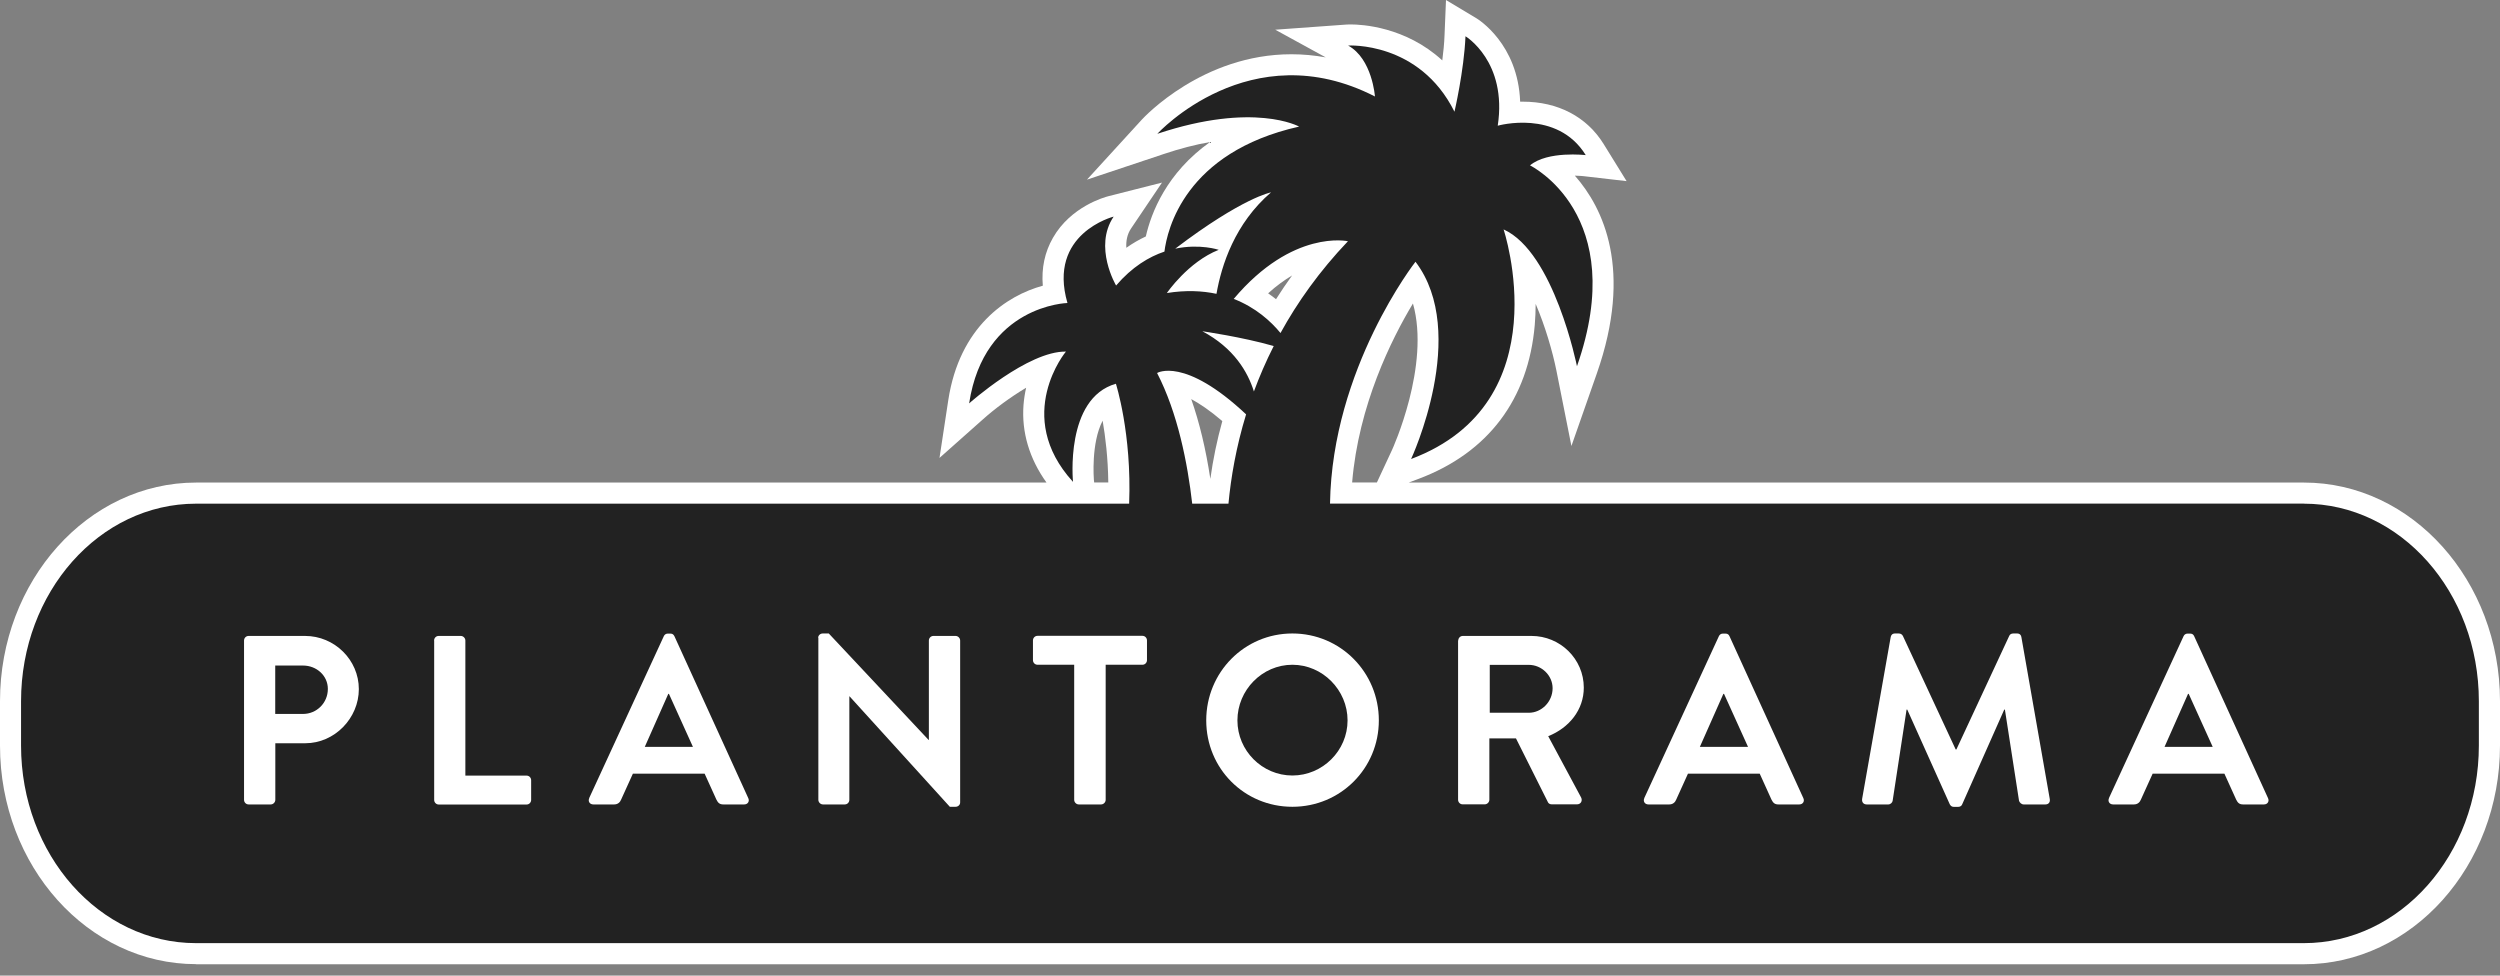 <svg xmlns="http://www.w3.org/2000/svg" fill="none" viewBox="0 0 164 64" height="64" width="164">
<rect x="0" y="0" width="164" height="64" fill="#808080" stroke="none"/>
<path fill="white" d="M12.863 63.248C5.773 63.248 0 56.817 0 48.911V46C0 38.094 5.773 31.656 12.863 31.656H68.651C67.526 30.092 67.008 28.348 67.142 26.565C67.174 26.174 67.232 25.796 67.315 25.436C66.279 26.052 65.224 26.841 64.489 27.501L61.631 30.04L62.206 26.257C62.942 21.435 66.03 19.39 68.408 18.742C68.312 17.588 68.536 16.537 69.073 15.601C70.249 13.542 72.468 12.933 72.717 12.869L76.227 11.978L74.2 14.985C73.938 15.37 73.861 15.819 73.887 16.255C74.296 15.966 74.725 15.716 75.166 15.511C75.517 13.965 76.521 11.349 79.379 9.317C78.42 9.483 77.41 9.746 76.355 10.099L71.304 11.785L74.903 7.848C75.063 7.675 78.893 3.559 84.717 3.559C85.472 3.559 86.22 3.629 86.968 3.764L83.656 1.949L88.355 1.609C88.355 1.609 88.444 1.603 88.611 1.603C89.308 1.603 92.204 1.744 94.614 3.963C94.684 3.418 94.742 2.853 94.761 2.321L94.857 0L96.845 1.193C96.973 1.27 99.582 2.879 99.722 6.669C99.78 6.669 99.831 6.669 99.888 6.669C102.203 6.669 104.089 7.656 105.201 9.451L106.704 11.882L103.871 11.555C103.871 11.555 103.641 11.529 103.309 11.522C105.182 13.645 107.132 17.704 104.754 24.494L103.085 29.258L102.1 24.308C101.851 23.077 101.378 21.429 100.739 19.935C100.739 20.384 100.719 20.839 100.681 21.314C100.259 26.2 97.625 29.694 93.06 31.413L92.408 31.656H151.137C158.227 31.656 164 38.087 164 46V48.911C164 56.817 158.227 63.255 151.137 63.255H12.863V63.248ZM90.324 31.65L91.315 29.521C91.347 29.457 93.847 23.968 92.689 19.909C91.277 22.256 89.122 26.584 88.7 31.65H90.324ZM72.704 31.65C72.685 30.027 72.512 28.636 72.333 27.597C71.56 29.078 71.758 31.432 71.758 31.464L71.777 31.65H72.704ZM78.145 26.18C78.682 27.713 79.104 29.463 79.398 31.413C79.577 30.13 79.839 28.867 80.184 27.623C79.36 26.918 78.682 26.469 78.145 26.18ZM83.189 19.242C83.374 19.371 83.547 19.499 83.707 19.627C84.04 19.101 84.391 18.582 84.762 18.069C84.27 18.364 83.739 18.742 83.189 19.242Z"></path>
<path fill="white" d="M151.13 33.035H87.249C87.39 24.154 92.856 17.171 92.856 17.171C96.417 21.852 92.568 30.111 92.568 30.111C102.433 26.398 98.635 15.049 98.635 15.049C101.953 16.543 103.449 24.026 103.449 24.026C106.947 14.042 100.368 10.849 100.368 10.849C101.525 9.881 104.025 10.176 104.025 10.176C102.145 7.137 98.252 8.246 98.252 8.246C98.891 4.033 96.136 2.379 96.136 2.379C96.04 4.649 95.413 7.329 95.413 7.329C93.105 2.693 88.438 2.988 88.438 2.988C90.024 3.86 90.196 6.329 90.196 6.329C82 2.129 75.92 8.778 75.92 8.778C82.281 6.656 85.222 8.304 85.222 8.304C77.723 9.99 76.566 15.068 76.387 16.505C75.377 16.844 74.264 17.505 73.216 18.73C73.216 18.73 71.713 16.197 73.056 14.209C73.056 14.209 68.702 15.312 70.025 19.877C70.025 19.877 64.559 20.012 63.575 26.462C63.575 26.462 67.436 23.019 69.93 23.064C69.949 23.013 66.42 27.264 70.39 31.611C70.39 31.611 69.84 26.129 73.203 25.174C73.203 25.174 74.251 28.431 74.072 33.041H12.863C6.521 33.041 1.381 38.844 1.381 46V48.911C1.381 56.067 6.521 61.87 12.863 61.87H151.13C157.473 61.87 162.613 56.067 162.613 48.911V46C162.613 38.844 157.473 33.041 151.13 33.041M83.554 22.705C83.042 23.712 82.614 24.712 82.256 25.68C81.853 24.391 80.939 22.827 78.874 21.73C78.874 21.73 81.508 22.109 83.554 22.699M88.425 15.825C86.552 17.793 85.107 19.832 84.001 21.846C83.375 21.083 82.371 20.166 80.932 19.608C84.807 15.011 88.425 15.825 88.425 15.825ZM83.387 12.612C81.003 14.658 80.127 17.402 79.801 19.274C78.867 19.076 77.787 19.024 76.547 19.223C76.547 19.223 77.934 17.184 79.948 16.389C79.948 16.389 78.727 15.972 77.096 16.312C81.527 12.946 83.381 12.619 83.381 12.619M75.907 24.468C75.907 24.468 77.685 23.372 81.744 27.181C81.086 29.335 80.747 31.336 80.587 33.041H78.209C77.908 30.406 77.263 27.091 75.901 24.462"></path>
<path fill="white" d="M16.009 42.018C16.009 41.858 16.137 41.717 16.309 41.717H20.011C21.948 41.717 23.54 43.294 23.54 45.205C23.54 47.116 21.948 48.757 20.03 48.757H18.061V52.47C18.061 52.63 17.92 52.771 17.761 52.771H16.309C16.137 52.771 16.009 52.63 16.009 52.47V42.018ZM19.883 46.834C20.765 46.834 21.507 46.122 21.507 45.192C21.507 44.32 20.765 43.66 19.883 43.66H18.055V46.834H19.883Z"></path>
<path fill="white" d="M28.476 42.018C28.476 41.858 28.604 41.717 28.776 41.717H30.227C30.387 41.717 30.528 41.858 30.528 42.018V50.88H34.543C34.715 50.88 34.843 51.02 34.843 51.181V52.476C34.843 52.636 34.715 52.777 34.543 52.777H28.782C28.61 52.777 28.482 52.636 28.482 52.476V42.025L28.476 42.018Z"></path>
<path fill="white" d="M38.647 52.361L43.544 41.736C43.589 41.64 43.672 41.563 43.813 41.563H43.973C44.133 41.563 44.19 41.64 44.241 41.736L49.087 52.361C49.183 52.566 49.056 52.771 48.819 52.771H47.451C47.214 52.771 47.105 52.675 46.997 52.457L46.223 50.751H41.518L40.744 52.457C40.68 52.617 40.54 52.771 40.29 52.771H38.922C38.686 52.771 38.558 52.566 38.654 52.361M45.456 48.994L43.883 45.519H43.839L42.298 48.994H45.462H45.456Z"></path>
<path fill="white" d="M53.671 41.839C53.671 41.678 53.812 41.556 53.972 41.556H54.368L60.915 48.539H60.934V42.018C60.934 41.858 61.062 41.717 61.235 41.717H62.686C62.846 41.717 62.986 41.858 62.986 42.018V52.643C62.986 52.803 62.846 52.925 62.686 52.925H62.309L55.73 45.679H55.717V52.47C55.717 52.63 55.589 52.771 55.417 52.771H53.985C53.825 52.771 53.684 52.63 53.684 52.47V41.845L53.671 41.839Z"></path>
<path fill="white" d="M70.473 43.608H68.063C67.89 43.608 67.762 43.467 67.762 43.307V42.012C67.762 41.851 67.89 41.71 68.063 41.71H74.942C75.115 41.71 75.242 41.851 75.242 42.012V43.307C75.242 43.467 75.115 43.608 74.942 43.608H72.532V52.47C72.532 52.63 72.391 52.771 72.231 52.771H70.767C70.607 52.771 70.467 52.63 70.467 52.47V43.608H70.473Z"></path>
<path fill="white" d="M84.781 41.556C87.933 41.556 90.452 44.102 90.452 47.257C90.452 50.411 87.933 52.925 84.781 52.925C81.629 52.925 79.129 50.418 79.129 47.257C79.129 44.096 81.636 41.556 84.781 41.556ZM84.781 50.873C86.763 50.873 88.4 49.244 88.4 47.257C88.4 45.269 86.763 43.608 84.781 43.608C82.799 43.608 81.175 45.269 81.175 47.257C81.175 49.244 82.799 50.873 84.781 50.873Z"></path>
<path fill="white" d="M95.662 42.018C95.662 41.858 95.79 41.717 95.963 41.717H100.464C102.35 41.717 103.897 43.23 103.897 45.109C103.897 46.564 102.938 47.744 101.563 48.295L103.718 52.309C103.827 52.514 103.718 52.765 103.449 52.765H101.794C101.653 52.765 101.57 52.688 101.544 52.623L99.447 48.437H97.702V52.463C97.702 52.623 97.561 52.765 97.401 52.765H95.95C95.778 52.765 95.65 52.623 95.65 52.463V42.012L95.662 42.018ZM100.291 46.757C101.129 46.757 101.851 46.032 101.851 45.147C101.851 44.307 101.129 43.615 100.291 43.615H97.728V46.757H100.291Z"></path>
<path fill="white" d="M107.861 52.361L112.758 41.736C112.803 41.64 112.886 41.563 113.027 41.563H113.186C113.346 41.563 113.41 41.64 113.455 41.736L118.301 52.361C118.397 52.566 118.269 52.771 118.032 52.771H116.664C116.428 52.771 116.319 52.675 116.21 52.457L115.437 50.751H110.731L109.958 52.457C109.894 52.617 109.753 52.771 109.504 52.771H108.136C107.899 52.771 107.771 52.566 107.867 52.361M114.67 48.994L113.097 45.519H113.052L111.511 48.994H114.676H114.67Z"></path>
<path fill="white" d="M124.029 41.794C124.049 41.665 124.138 41.556 124.311 41.556H124.56C124.688 41.556 124.777 41.62 124.829 41.717L128.294 49.167H128.338L131.804 41.717C131.848 41.62 131.931 41.556 132.072 41.556H132.321C132.494 41.556 132.59 41.665 132.603 41.794L134.463 52.406C134.508 52.623 134.386 52.771 134.182 52.771H132.75C132.609 52.771 132.481 52.643 132.449 52.534L131.522 46.551H131.478L128.722 52.758C128.69 52.854 128.594 52.931 128.453 52.931H128.172C128.032 52.931 127.955 52.854 127.904 52.758L125.116 46.551H125.071L124.157 52.534C124.144 52.643 124.017 52.771 123.876 52.771H122.457C122.252 52.771 122.124 52.63 122.156 52.406L124.029 41.794Z"></path>
<path fill="white" d="M138.344 52.361L143.241 41.736C143.286 41.64 143.369 41.563 143.51 41.563H143.669C143.829 41.563 143.893 41.64 143.938 41.736L148.784 52.361C148.88 52.566 148.752 52.771 148.515 52.771H147.147C146.911 52.771 146.802 52.675 146.693 52.457L145.92 50.751H141.214L140.441 52.457C140.377 52.617 140.236 52.771 139.987 52.771H138.619C138.382 52.771 138.254 52.566 138.35 52.361M145.153 48.994L143.58 45.519H143.535L141.994 48.994H145.159H145.153Z"></path>
<path fill="#222222" d="M151.13 33.035H87.249C87.39 24.154 92.856 17.171 92.856 17.171C96.417 21.852 92.568 30.111 92.568 30.111C102.433 26.398 98.635 15.049 98.635 15.049C101.953 16.543 103.449 24.026 103.449 24.026C106.947 14.042 100.368 10.849 100.368 10.849C101.525 9.881 104.025 10.176 104.025 10.176C102.145 7.137 98.252 8.246 98.252 8.246C98.891 4.033 96.136 2.379 96.136 2.379C96.04 4.649 95.413 7.329 95.413 7.329C93.105 2.693 88.438 2.988 88.438 2.988C90.024 3.86 90.196 6.329 90.196 6.329C82 2.129 75.92 8.778 75.92 8.778C82.281 6.656 85.222 8.304 85.222 8.304C77.723 9.99 76.566 15.068 76.387 16.505C75.377 16.844 74.264 17.505 73.216 18.73C73.216 18.73 71.713 16.197 73.056 14.209C73.056 14.209 68.702 15.312 70.025 19.877C70.025 19.877 64.559 20.012 63.575 26.462C63.575 26.462 67.436 23.019 69.93 23.064C69.949 23.013 66.42 27.264 70.39 31.611C70.39 31.611 69.84 26.129 73.203 25.174C73.203 25.174 74.251 28.431 74.072 33.041H12.863C6.521 33.041 1.381 38.844 1.381 46V48.911C1.381 56.067 6.521 61.87 12.863 61.87H151.13C157.473 61.87 162.613 56.067 162.613 48.911V46C162.613 38.844 157.473 33.041 151.13 33.041M83.554 22.705C83.042 23.712 82.614 24.712 82.256 25.68C81.853 24.391 80.939 22.827 78.874 21.73C78.874 21.73 81.508 22.109 83.554 22.699M88.425 15.825C86.552 17.793 85.107 19.832 84.001 21.846C83.375 21.083 82.371 20.166 80.932 19.608C84.807 15.011 88.425 15.825 88.425 15.825ZM83.387 12.613C81.003 14.658 80.127 17.402 79.801 19.275C78.867 19.076 77.787 19.024 76.547 19.223C76.547 19.223 77.934 17.184 79.948 16.389C79.948 16.389 78.727 15.972 77.096 16.312C81.527 12.946 83.381 12.619 83.381 12.619M75.907 24.468C75.907 24.468 77.685 23.372 81.744 27.181C81.086 29.335 80.747 31.336 80.587 33.041H78.209C77.908 30.406 77.263 27.091 75.901 24.462"></path>
<path fill="white" d="M16.009 42.018C16.009 41.858 16.137 41.717 16.309 41.717H20.011C21.948 41.717 23.54 43.294 23.54 45.205C23.54 47.116 21.948 48.757 20.03 48.757H18.061V52.47C18.061 52.63 17.92 52.771 17.761 52.771H16.309C16.137 52.771 16.009 52.63 16.009 52.47V42.018ZM19.883 46.834C20.765 46.834 21.507 46.122 21.507 45.192C21.507 44.32 20.765 43.66 19.883 43.66H18.055V46.834H19.883Z"></path>
<path fill="white" d="M28.476 42.018C28.476 41.858 28.604 41.717 28.776 41.717H30.227C30.387 41.717 30.528 41.858 30.528 42.018V50.88H34.543C34.715 50.88 34.843 51.02 34.843 51.181V52.476C34.843 52.636 34.715 52.777 34.543 52.777H28.783C28.61 52.777 28.482 52.636 28.482 52.476V42.025L28.476 42.018Z"></path>
<path fill="white" d="M38.647 52.361L43.545 41.736C43.589 41.64 43.672 41.563 43.813 41.563H43.973C44.133 41.563 44.19 41.64 44.242 41.736L49.088 52.361C49.184 52.566 49.056 52.771 48.819 52.771H47.451C47.214 52.771 47.106 52.675 46.997 52.457L46.223 50.751H41.518L40.744 52.457C40.68 52.617 40.54 52.771 40.29 52.771H38.922C38.686 52.771 38.558 52.566 38.654 52.361M45.456 48.994L43.883 45.519H43.839L42.298 48.994H45.463H45.456Z"></path>
<path fill="white" d="M53.672 41.839C53.672 41.678 53.812 41.556 53.972 41.556H54.368L60.915 48.539H60.934V42.018C60.934 41.858 61.062 41.717 61.235 41.717H62.686C62.846 41.717 62.986 41.858 62.986 42.018V52.643C62.986 52.803 62.846 52.925 62.686 52.925H62.309L55.73 45.679H55.717V52.47C55.717 52.63 55.59 52.771 55.417 52.771H53.985C53.825 52.771 53.684 52.63 53.684 52.47V41.845L53.672 41.839Z"></path>
<path fill="white" d="M70.473 43.608H68.063C67.89 43.608 67.762 43.467 67.762 43.307V42.012C67.762 41.851 67.89 41.71 68.063 41.71H74.942C75.115 41.71 75.242 41.851 75.242 42.012V43.307C75.242 43.467 75.115 43.608 74.942 43.608H72.532V52.47C72.532 52.63 72.391 52.771 72.231 52.771H70.767C70.607 52.771 70.467 52.63 70.467 52.47V43.608H70.473Z"></path>
<path fill="white" d="M84.781 41.556C87.933 41.556 90.452 44.102 90.452 47.257C90.452 50.411 87.933 52.925 84.781 52.925C81.629 52.925 79.129 50.418 79.129 47.257C79.129 44.096 81.636 41.556 84.781 41.556ZM84.781 50.873C86.763 50.873 88.4 49.244 88.4 47.257C88.4 45.269 86.763 43.608 84.781 43.608C82.799 43.608 81.175 45.269 81.175 47.257C81.175 49.244 82.799 50.873 84.781 50.873Z"></path>
<path fill="white" d="M95.662 42.018C95.662 41.858 95.79 41.717 95.963 41.717H100.464C102.35 41.717 103.897 43.23 103.897 45.109C103.897 46.564 102.938 47.744 101.563 48.295L103.718 52.309C103.827 52.514 103.718 52.765 103.449 52.765H101.794C101.653 52.765 101.57 52.688 101.544 52.623L99.447 48.437H97.702V52.463C97.702 52.623 97.561 52.765 97.401 52.765H95.95C95.778 52.765 95.65 52.623 95.65 52.463V42.012L95.662 42.018ZM100.291 46.757C101.129 46.757 101.851 46.032 101.851 45.147C101.851 44.307 101.129 43.615 100.291 43.615H97.728V46.757H100.291Z"></path>
<path fill="white" d="M107.861 52.361L112.758 41.736C112.803 41.64 112.886 41.563 113.027 41.563H113.186C113.346 41.563 113.41 41.64 113.455 41.736L118.301 52.361C118.397 52.566 118.269 52.771 118.032 52.771H116.664C116.428 52.771 116.319 52.675 116.21 52.457L115.437 50.751H110.731L109.958 52.457C109.894 52.617 109.753 52.771 109.504 52.771H108.136C107.899 52.771 107.771 52.566 107.867 52.361M114.67 48.994L113.097 45.519H113.052L111.511 48.994H114.676H114.67Z"></path>
<path fill="white" d="M124.029 41.794C124.049 41.665 124.138 41.556 124.311 41.556H124.56C124.688 41.556 124.777 41.62 124.829 41.717L128.294 49.167H128.338L131.804 41.717C131.848 41.62 131.931 41.556 132.072 41.556H132.321C132.494 41.556 132.59 41.665 132.603 41.794L134.463 52.406C134.508 52.623 134.386 52.771 134.182 52.771H132.75C132.609 52.771 132.481 52.643 132.449 52.534L131.522 46.551H131.478L128.722 52.758C128.69 52.854 128.594 52.931 128.453 52.931H128.172C128.032 52.931 127.955 52.854 127.904 52.758L125.116 46.551H125.071L124.157 52.534C124.144 52.643 124.017 52.771 123.876 52.771H122.457C122.252 52.771 122.124 52.63 122.156 52.406L124.029 41.794Z"></path>
<path fill="white" d="M138.344 52.361L143.241 41.736C143.286 41.64 143.369 41.563 143.51 41.563H143.67C143.829 41.563 143.893 41.64 143.938 41.736L148.784 52.361C148.88 52.566 148.752 52.771 148.516 52.771H147.147C146.911 52.771 146.802 52.675 146.694 52.457L145.92 50.751H141.214L140.441 52.457C140.377 52.617 140.236 52.771 139.987 52.771H138.619C138.382 52.771 138.254 52.566 138.35 52.361M145.153 48.994L143.58 45.519H143.535L141.994 48.994H145.159H145.153Z"></path>
</svg>
